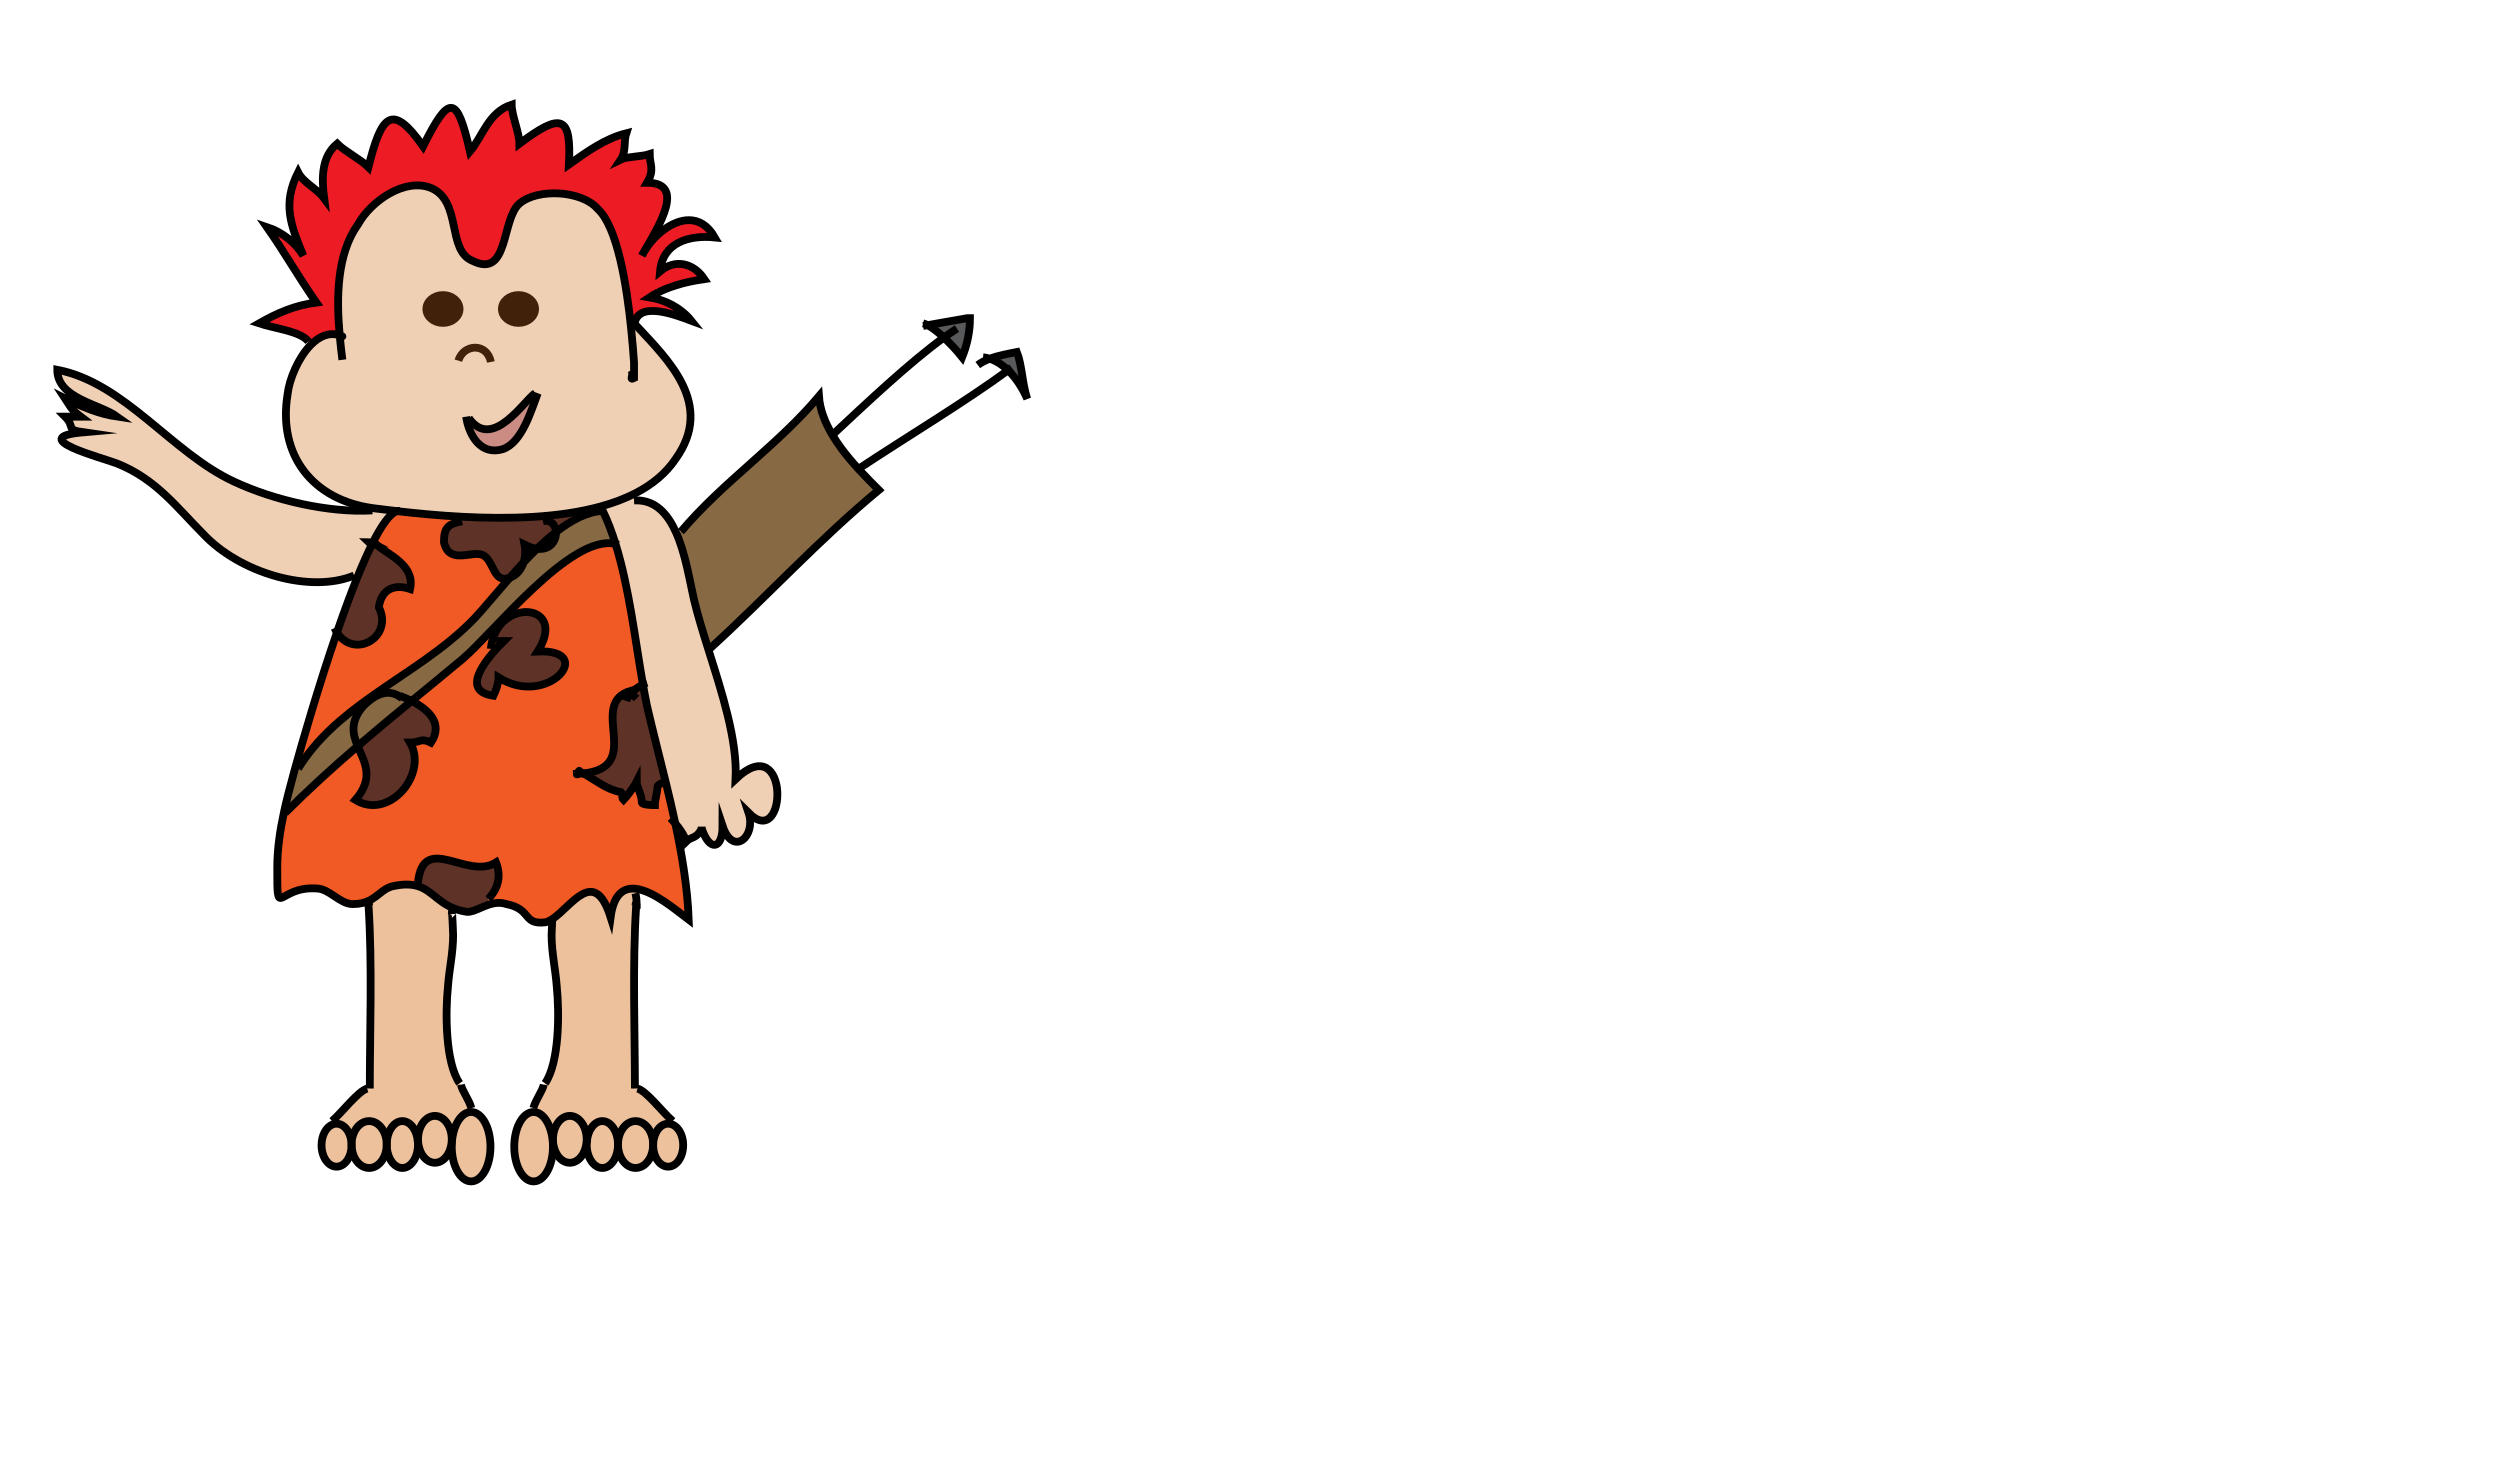 <?xml version="1.0" encoding="UTF-8"?>
<svg enable-background="new 0 0 960 560" version="1.1" viewBox="0 0 960 560" xml:space="preserve" xmlns="http://www.w3.org/2000/svg">

	
		
			
				<path d="m387.1 142.18c-2.07-1.99-4.43-3.58-7.05-4.43 3.33-1.25 7.1-1.92 10.42-2.58 2 5 2 12 4 18-1.5-3.5-3.75-7.25-6.62-10.25-0.24-0.25-0.49-0.5-0.75-0.74z" fill="#58595B"/>
				<path d="m362.45 129.62c-0.16-0.16-0.32-0.3-0.48-0.45-2.02-1.84-4.04-3.4-5.76-4.3 5.25-0.9 9.85-1.8 15.26-2.7h1c0 5-1 10-3 15-1.88-2.35-4.43-5.15-7.02-7.55z" fill="#58595B"/>
				<path d="m329.62 180.07c2.7 2.95 5.42 5.67 7.85 8.1-23 19-43 41-65 61l-0.48 0.15c-2.1-6.69-4.1-13.16-5.52-19.15-1.61-6.98-3.22-17.7-6.99-25.98l1.99-0.02c16-19 37-33 53-52 0.37 5.13 2.35 10.13 5.16 14.85 1.01 1.72 2.14 3.4 3.34 5.03 2.07 2.82 4.36 5.51 6.65 8.02z" fill="#876944"/>
				<path d="m269.47 318.17c-2 4-4 3-6 5-0.6-2.38-2.61-5.12-4.15-6.95-1.15-5.38-2.42-10.75-3.73-16.08-2.42-9.89-4.96-19.62-7.12-28.97-0.56-2.69-1.08-5.47-1.58-8.33-3.03-17.27-5.3-37.22-10.52-53.99-1.39-4.49-3-8.76-4.89-12.68-0.28-0.57-0.56-1.13-0.85-1.68 4.8-1.32 9.29-2.99 13.36-5.08l0.09 2.74c7.52-0.16 12.22 5.08 15.4 12.04 3.77 8.28 5.38 19 6.99 25.98 1.42 5.99 3.42 12.46 5.52 19.15 5.27 16.76 11.19 34.84 10.48 49.85 21-20 20 28 5 13 3 9-6 17-10 5 0 9-5 10-8 1z" fill="#F0D0B4"/>
				<path d="m274.47 91.171c-10-1-20 2-21 13 6-5 13-3 17 3-7 1-15 3-21 7 6 1 12 4 16 9-7.72-2.9-21.03-7.65-21.94 1.91-0.04 0.34-0.06 0.71-0.06 1.09l-1.1 0.16c-1.69-16.55-5.24-39.27-12.9-46.16-6-7-23-8-30-2s-4 29-18 22c-10-4-4-23-16-28-10-4-23 5-28 14-8.15 11.41-8.33 28.14-7.03 42.6-4.09-1.35-7.87 0.41-11.02 3.59l-0.95-1.19c-3-4-13-5-19-7 7-4 14-7 22-8-7-10-12-19-19-29 6 2 11 6 14 11-5-12-8-20-2-32 2 4 7 6 10 10-1-8-1-16 5-21 3 3 9 6 12 9 5-20 9-25 21-8 10-20 13-20 18 2 5-6 7-15 16-18 0 4 3 11 3 15 16-12 20-11 19 8 7-5 14-10 22-12-1 3 0 7-2 10 2-1 8-1 11-2 0 4 2 6-1 11 14.8 0 4.78 16.26-0.76 25.82-0.46 0.72-0.88 1.45-1.24 2.18 0.37-0.67 0.79-1.4 1.24-2.18 3.73-5.88 10.49-11.45 16.83-11.45 3.68 0 7.21 1.87 9.93 6.63z" fill="#ED1C24"/>
				<path d="m256.57 431.5c3.19 0 5.77 3.689 5.77 8.25 0 4.56-2.58 8.25-5.77 8.25-3.18 0-5.76-3.69-5.76-8.25 0-0.08 0-0.17 0.01-0.25 0.09-4.45 2.63-8 5.75-8z" fill="#ECC19C"/>
				<path d="m179.09 160.57c1.16 6.86 5.64 14.36 13.91 11.93 7.5-2.5 11-15 13.5-21.5h-1c-4 2.5-16.5 22.5-25.5 9.5l-0.91 0.07zm51.54 33.92c-16.06 4.42-35.43 4.89-53.07 3.96-9.04-0.47-17.63-1.31-25.08-2.17-3.23-0.38-6.26-0.75-9.01-1.11-0.11-0.01-0.23-0.03-0.34-0.05-22.8-3.12-36.64-20.07-32.66-43.95 0.59-5.33 3.99-13.82 8.95-18.81 3.15-3.18 6.93-4.94 11.02-3.59-1.3-14.46-1.12-31.19 7.03-42.6 5-9 18-18 28-14 12 5 6 24 16 28 14 7 11-16 18-22s24-5 30 2c7.66 6.89 11.21 29.61 12.9 46.16l1.1-0.16c0-0.38 0.02-0.75 0.06-1.09l0.94 0.09c12 13 30 30 15 51-3.75 5.62-9.08 9.95-15.48 13.24-4.07 2.09-8.56 3.76-13.36 5.08zm-25.16-75.83c0-2.95-2.85-5.35-6.37-5.35s-6.37 2.4-6.37 5.35 2.85 5.34 6.37 5.34 6.37-2.39 6.37-5.34zm-29 0c0-2.95-2.85-5.35-6.37-5.35s-6.37 2.4-6.37 5.35 2.85 5.34 6.37 5.34 6.37-2.39 6.37-5.34z" fill="#F0D0B4"/>
				<path d="m259.32 316.22c2.66 12.42 4.7 24.891 5.15 36.95-4.76-3.57-13.43-11.05-20.3-11.87-4.66-0.55-8.49 1.97-9.7 10.87-6.26-19.67-14.92-4.16-22.4 0.77-0.89 0.58-1.75 1.021-2.6 1.23-9 1-5-5-15-7-2.25-0.75-4.36-0.52-6.33 0.07l-0.67-2.07c4-4 5-9 3-14-11 7-28-12-30 8l-2.46 0.59c-1.81-0.21-3.93-0.109-6.54 0.41-5.06 0.84-6.57 5.25-12.32 6.6-1.06 0.25-2.27 0.4-3.68 0.4-5 0-9-6-14-6-15-1-15 13-15-8 0-7.1 1.05-14.2 2.54-21.1l0.46 0.1c9.24-9.24 18.49-17.6 27.88-25.67 2.55 6.14 6.55 12.1-0.88 20.67 13 8 28-10 21-22 4 0 4-2 8 0 4.88-7.31-0.82-12.65-7.41-16 6.35-5.21 12.8-10.49 19.41-16 11.75-9.79 41.7-48.32 58.9-44.32 5.22 16.77 7.49 36.72 10.52 53.99-1.51 0.75-3.1 1.88-4.34 3.17-0.05-0.23-0.08-0.51-0.08-0.84-17.42 4.84 5.43 29.34-18.45 31.82-0.5-0.28-1.02-0.551-1.55-0.82 0-0.68-0.46 0.48-0.75 0.99-0.08 0-0.16 0.01-0.25 0.01 0 0.32 0.1 0.23 0.25-0.01 0.81-0.03 1.58-0.09 2.3-0.17 5.17 2.87 8.98 6.27 14.45 7.18 1 1 0 2 1 3 1-1 4-5 5-7 0 2 2 5 2 8 0 1 5 1 5 1 0-2 1-5 1-7 0-1 3-2 3-2l0.12-0.03c1.31 5.33 2.58 10.7 3.73 16.08zm-70.22-70.42 1.4 0.37h1.97 1c-5 5-18 19-4 21 1-2 2-5 2-7 19 12 38-11 15-10 11.28-17.86-12.779-20.7-17.37-4.37z" fill="#F15A24"/>
				<path d="m244.31 347.5c-1.5 23-0.5 49-0.5 70.5h1c3.39 0.97 9.13 8.51 13.12 12.16l-1.36 1.34c-3.12 0-5.66 3.55-5.75 8h-0.01c0-4.97-3.03-9-6.75-9-3.73 0-6.75 4.03-6.75 9 0-4.97-2.69-9-6.01-9-3.08 0-5.61 3.46-5.96 7.93l-0.08-0.01c0.02-0.3 0.03-0.61 0.03-0.92 0-4.97-2.9-9-6.48-9-3.57 0-6.47 4.03-6.47 9 0 0.31 0.01 0.62 0.03 0.92l-0.11 0.01c-0.51-6.46-3.61-11.43-7.36-11.43h-0.01l-0.08-1.5c1-3.5 3.5-6.5 4-9l0.5-0.5c5.5-8 5.5-27 4.5-37-0.5-7-2-13-2-20 0-0.51 0.13-3.66 0.26-6.061 7.48-4.93 16.14-20.439 22.4-0.77 1.21-8.9 5.04-11.42 9.7-10.87l-0.17 1.7c0.37 1.5 0.47 3 0.49 4.5h-0.18z" fill="#ECC19C"/>
				<path d="m242.55 266.01c1.24-1.29 2.83-2.42 4.34-3.17 0.5 2.86 1.02 5.64 1.58 8.33 2.16 9.35 4.7 19.08 7.12 28.97l-0.12 0.03s-3 1-3 2c0 2-1 5-1 7 0 0-5 0-5-1 0-3-2-6-2-8-1 2-4 6-5 7-1-1 0-2-1-3-5.47-0.91-9.28-4.31-14.45-7.18 23.88-2.48 1.03-26.98 18.45-31.82 0 0.33 0.03 0.61 0.08 0.84z" fill="#5F3227"/>
				<path d="m244.06 430.5c3.72 0 6.75 4.03 6.75 9s-3.03 9-6.75 9c-3.73 0-6.75-4.03-6.75-9s3.02-9 6.75-9z" fill="#ECC19C"/>
				<path d="m231.3 430.5c3.32 0 6.01 4.03 6.01 9s-2.69 9-6.01 9-6.01-4.03-6.01-9c0-0.36 0.01-0.72 0.05-1.07 0.351-4.47 2.88-7.93 5.96-7.93z" fill="#ECC19C"/>
				<path d="m236.37 208.85c-17.2-4-47.15 34.53-58.9 44.32-6.61 5.51-13.06 10.79-19.41 16-1.52-0.77-3.09-1.44-4.59-2l-0.13 0.21c-3.63-2.28-7.27-1.49-10.91 1.2l-0.44-0.69c13.69-9.77 28.67-18.34 40.48-30.72 3.81-4.12 8.32-9.65 13.28-15.32 2.73-0.94 4.45-3.24 5.31-5.89 1.68-1.79 3.39-3.55 5.13-5.24 5.17 0.66 7.46-3.14 7.3-6.4 5.91-4.62 12-7.82 17.98-8.15h0.01c1.89 3.92 3.5 8.19 4.89 12.68z" fill="#876944"/>
				<path d="m213.49 204.32c-2.47 1.92-4.91 4.09-7.3 6.4-1.37-0.17-2.94-0.66-4.72-1.55 0.42 2.11 0.31 4.57-0.41 6.79-1.82 1.94-3.59 3.93-5.31 5.89-0.4 0.14-0.83 0.24-1.28 0.32-5 1-5-7-9-9s-13 4-15-5c0-6 2-7 7-8l0.09-1.72c17.64 0.93 37.01 0.46 53.07-3.96 0.29 0.55 0.57 1.11 0.85 1.68h-0.01c-5.98 0.33-12.07 3.53-17.98 8.15z" fill="#5F3227"/>
				<path d="m225.29 437.5c0 0.31-0.01 0.62-0.03 0.92-0.34 4.54-3.09 8.08-6.45 8.08-3.35 0-6.1-3.54-6.44-8.08-0.02-0.3-0.03-0.61-0.03-0.92 0-4.97 2.9-9 6.47-9 3.58 0 6.48 4.03 6.48 9z" fill="#ECC19C"/>
				<path d="m212.26 438.43c0.05 0.62 0.08 1.25 0.08 1.9 0 7.359-3.33 13.33-7.44 13.33-4.1 0-7.43-5.971-7.43-13.33 0-7.351 3.32-13.32 7.42-13.33h0.01c3.75 0 6.85 4.97 7.36 11.43z" fill="#ECC19C"/>
				<path d="m206.47 250.17c23-1 4 22-15 10 0 2-1 5-2 7-14-2-1-16 4-21h-1-1.97l-1.4-0.37c4.591-16.33 28.65-13.49 17.37 4.37z" fill="#5F3227"/>
				<path d="m205.5 151h1c-2.5 6.5-6 19-13.5 21.5-8.27 2.43-12.75-5.07-13.91-11.93l0.91-0.07c9 13 21.5-7 25.5-9.5z" fill="#CB8C84"/>
				<path d="m199.1 113.31c3.52 0 6.37 2.4 6.37 5.35s-2.85 5.34-6.37 5.34-6.37-2.39-6.37-5.34 2.85-5.35 6.37-5.35z" fill="#42210B"/>
				<path d="m194.47 222.17c0.45-0.08 0.88-0.18 1.28-0.32-4.96 5.67-9.47 11.2-13.28 15.32-11.81 12.38-26.79 20.95-40.48 30.72-10.65 7.59-20.52 15.9-27.52 27.28l-1.17-0.07c2.69-9.739 8.97-31.56 16.09-52.24 6.63 10.46 21.8 1.75 16.08-9.69 1-7 6-9 12-7 2-9-8-13-13-17-0.49-0.49-0.97-0.5-1.46-0.5 3.49-6.95 6.76-11.61 9.47-12.39 7.45 0.86 16.04 1.7 25.08 2.17l-0.09 1.72c-5 1-7 2-7 8 2 9 11 3 15 5s4 10 9 9z" fill="#F15A24"/>
				<path d="m190.47 331.17c2 5 1 10-3 14l0.67 2.07c-3.28 0.979-6.17 2.93-8.67 2.93-1.93-0.28-3.57-0.72-5.01-1.28-7.2-2.779-9.32-8.319-16.45-9.13l2.46-0.59c2-20 19-1 30-8z" fill="#5F3227"/>
				<path d="m180.92 427c4.1 0.02 7.42 5.979 7.42 13.33 0 7.359-3.33 13.33-7.44 13.33-4.1 0-7.43-5.971-7.43-13.33 0-0.65 0.03-1.28 0.08-1.9 0.51-6.46 3.61-11.43 7.35-11.43h0.02z" fill="#ECC19C"/>
				<path d="m141.5 347.5-2.35-0.73c5.75-1.35 7.26-5.76 12.32-6.6 2.61-0.52 4.73-0.62 6.54-0.41 7.13 0.811 9.25 6.351 16.45 9.13l-0.93 1.24c0.11 0 0.47 8.021 0.47 8.87 0 7-1.5 13-2 20-1 10-1 29 4.5 37l0.5 0.5c0.5 2.5 3 5.5 4 9l-0.08 1.5h-0.02c-3.74 0-6.84 4.97-7.35 11.43l-0.11-0.01c0.02-0.3 0.03-0.61 0.03-0.92 0-4.97-2.9-9-6.47-9-3.58 0-6.48 4.03-6.48 9 0 0.31 0.01 0.62 0.03 0.92l-0.08 0.01c-0.35-4.47-2.88-7.93-5.96-7.93-3.32 0-6.01 4.03-6.01 9 0-4.97-3.02-9-6.75-9s-6.75 4.03-6.75 9c0 0.08 0 0.17 0.01 0.25h-0.01c0-4.561-2.58-8.25-5.76-8.25-0.5 0-0.98 0.09-1.44 0.26l-0.3-1.26c4-3.5 10-11.5 13.5-12.5h1c0-21.5 1-47.5-0.5-70.5z" fill="#ECC19C"/>
				<path d="m170.1 113.31c3.52 0 6.37 2.4 6.37 5.35s-2.85 5.34-6.37 5.34-6.37-2.39-6.37-5.34 2.85-5.35 6.37-5.35z" fill="#42210B"/>
				<path d="m173.47 437.5c0 0.31-0.01 0.62-0.03 0.92-0.34 4.54-3.09 8.08-6.44 8.08-3.36 0-6.11-3.54-6.45-8.08-0.02-0.3-0.03-0.61-0.03-0.92 0-4.97 2.9-9 6.48-9 3.57 0 6.47 4.03 6.47 9z" fill="#ECC19C"/>
				<path d="m158.06 269.17c6.59 3.35 12.29 8.69 7.41 16-4-2-4 0-8 0 7 12-8 30-21 22 7.43-8.57 3.43-14.53 0.88-20.67 6.81-5.86 13.69-11.55 20.71-17.33z" fill="#5F3227"/>
				<path d="m160.47 438.43c0.04 0.351 0.05 0.71 0.05 1.07 0 4.97-2.69 9-6.01 9s-6.01-4.03-6.01-9 2.69-9 6.01-9c3.08 0 5.61 3.46 5.96 7.93z" fill="#ECC19C"/>
				<path d="m144.47 209.17c5 4 15 8 13 17-6-2-11 0-12 7 5.72 11.44-9.45 20.15-16.08 9.69 2.57-7.47 5.24-14.79 7.9-21.34 1.94-4.77 3.86-9.12 5.72-12.83 0.49 0.24 0.97 0.48 1.46 0.48z" fill="#5F3227"/>
				<path d="m153.34 267.38 0.13-0.21c1.5 0.56 3.07 1.23 4.59 2-7.02 5.78-13.9 11.47-20.71 17.33-1.92-4.61-3.02-9.33 2.12-15.33 0.99-0.99 1.98-1.86 2.96-2.59 3.64-2.69 7.281-3.48 10.91-1.2z" fill="#876944"/>
				<path d="m141.75 430.5c3.73 0 6.75 4.03 6.75 9s-3.02 9-6.75 9c-3.67 0-6.65-3.89-6.74-8.75-0.01-0.08-0.01-0.17-0.01-0.25 0-4.97 3.02-9 6.75-9z" fill="#ECC19C"/>
				<path d="m143.47 195.17c2.75 0.36 5.78 0.73 9.01 1.11-2.71 0.78-5.98 5.44-9.47 12.39h-0.04c-0.5-0.25-1-0.5-1.5-0.5 0.5 0.5 1 0.5 1.5 0.5 0.01 0.01 0.03 0.01 0.04 0.02-1.86 3.71-3.78 8.06-5.72 12.83l-1.29-0.52c-17 7-44-1-58-16-10-10-18-21-33-27-5-2-36-10-13-12-7-1-3-2-7-6h6c-4-3-4-4-6-7 3 1.5 6.25 3 9.63 4.25 3.37 1.25 6.87 2.25 10.37 2.75-7-5-23-7-23-18 26 5 44 32 68 43 15 7 36 12 53 11l0.13-0.88c0.11 0.02 0.23 0.04 0.34 0.05z" fill="#F0D0B4"/>
				<path d="m141.99 267.89 0.44 0.69c-0.98 0.73-1.97 1.6-2.96 2.59-5.14 6-4.04 10.72-2.12 15.33-9.39 8.07-18.64 16.43-27.88 25.67l-0.46-0.1c1.01-4.75 2.24-9.41 3.46-13.9 0.22-0.82 0.5-1.85 0.83-3.07l1.17 0.07c7-11.38 16.87-19.69 27.52-27.28z" fill="#876944"/>
				<path d="m129.24 431.5c3.18 0 5.76 3.689 5.76 8.25 0 4.56-2.58 8.25-5.76 8.25-3.19 0-5.77-3.69-5.77-8.25 0-3.85 1.84-7.08 4.33-7.99 0.46-0.17 0.94-0.26 1.44-0.26z" fill="#ECC19C"/>
			
			<g fill="none" stroke-width="3">
				<path d="m204.89 427c-4.1 0.01-7.42 5.979-7.42 13.33 0 7.359 3.33 13.33 7.43 13.33 4.11 0 7.44-5.971 7.44-13.33 0-0.65-0.03-1.28-0.08-1.9-0.51-6.46-3.61-11.43-7.36-11.43h-0.01z" stroke="#000" stroke-miterlimit="10"/>
				<path d="m225.26 438.42c0.02-0.3 0.03-0.61 0.03-0.92 0-4.97-2.9-9-6.48-9-3.57 0-6.47 4.03-6.47 9 0 0.31 0.01 0.62 0.03 0.92 0.34 4.54 3.09 8.08 6.44 8.08 3.36 0 6.11-3.54 6.45-8.08z" stroke="#000" stroke-miterlimit="10"/>
				<path d="m225.34 438.43c-0.04 0.351-0.05 0.71-0.05 1.07 0 4.97 2.69 9 6.01 9s6.01-4.03 6.01-9-2.69-9-6.01-9c-3.08 0-5.609 3.46-5.96 7.93z" stroke="#000" stroke-miterlimit="10"/>
				<path d="m237.31 439.5c0 4.97 3.02 9 6.75 9 3.72 0 6.75-4.03 6.75-9s-3.03-9-6.75-9c-3.73 0-6.75 4.03-6.75 9z" stroke="#000" stroke-miterlimit="10"/>
				<path d="m250.82 439.5c-0.01 0.08-0.01 0.17-0.01 0.25 0 4.56 2.58 8.25 5.76 8.25 3.19 0 5.77-3.69 5.77-8.25 0-4.561-2.58-8.25-5.77-8.25-3.12 0-5.66 3.55-5.75 8z" stroke="#000" stroke-miterlimit="10"/>
				<path d="m258.31 430.5c-0.12-0.11-0.25-0.22-0.38-0.34-3.99-3.65-9.73-11.19-13.12-12.16" stroke="#000" stroke-miterlimit="10"/>
				<path d="m204.81 425.5c1-3.5 3.5-6.5 4-9" stroke="#000" stroke-miterlimit="10"/>
				<path d="m243.81 418c0-21.5-1-47.5 0.5-70.5-0.5-1 0 0.5-0.5 1" stroke="#000" stroke-miterlimit="10"/>
				<path d="m209.31 416c5.5-8 5.5-27 4.5-37-0.5-7-2-13-2-20 0-0.51 0.13-3.66 0.26-6.061" stroke="#000" stroke-miterlimit="10"/>
				<path d="m131.47 138.17c-0.37-2.96-0.74-6.12-1.03-9.4-1.3-14.46-1.12-31.19 7.03-42.6 5-9 18-18 28-14 12 5 6 24 16 28 14 7 11-16 18-22s24-5 30 2c7.66 6.89 11.21 29.61 12.9 46.16 0.52 5.07 0.87 9.56 1.1 12.84v6c-2 1 0-1-1-3" stroke="#000" stroke-miterlimit="10"/>
				<path d="m131.47 129.17c-0.35-0.16-0.69-0.29-1.03-0.4-4.09-1.35-7.87 0.41-11.02 3.59-4.96 4.99-8.36 13.48-8.95 18.81-3.98 23.88 9.86 40.83 32.66 43.95 0.11 0.02 0.23 0.04 0.34 0.05 2.75 0.36 5.78 0.73 9.01 1.11 7.45 0.86 16.04 1.7 25.08 2.17 17.64 0.93 37.01 0.46 53.07-3.96 4.8-1.32 9.29-2.99 13.36-5.08 6.4-3.29 11.73-7.62 15.48-13.24 15-21-3-38-15-51" stroke="#000" stroke-linecap="round" stroke-linejoin="round"/>
				<path d="m247.71 95.991c3.73-5.88 10.49-11.45 16.83-11.45 3.68 0 7.21 1.87 9.93 6.63-10-1-20 2-21 13 6-5 13-3 17 3-7 1-15 3-21 7 6 1 12 4 16 9-7.72-2.9-21.03-7.65-21.94 1.91-0.04 0.34-0.06 0.71-0.06 1.09" stroke="#000" stroke-miterlimit="10"/>
				<path d="m247.71 95.991c-0.45 0.78-0.87 1.51-1.24 2.18 0.359-0.73 0.779-1.46 1.24-2.18z" stroke="#000" stroke-miterlimit="10"/>
				<path d="m118.47 131.17c-3-4-13-5-19-7 7-4 14-7 22-8-7-10-12-19-19-29 6 2 11 6 14 11-5-12-8-20-2-32 2 4 7 6 10 10-1-8-1-16 5-21 3 3 9 6 12 9 5-20 9-25 21-8 10-20 13-20 18 2 5-6 7-15 16-18 0 4 3 11 3 15 16-12 20-11 19 8 7-5 14-10 22-12-1 3 0 7-2 10 2-1 8-1 11-2 0 4 2 6-1 11 14.8 0 4.78 16.26-0.76 25.82" stroke="#000" stroke-miterlimit="10"/>
				<path d="m153.47 196.17c-0.32-0.03-0.65 0.01-0.99 0.11-2.71 0.78-5.98 5.44-9.47 12.39v0.02c-1.86 3.71-3.78 8.06-5.72 12.83-2.66 6.55-5.33 13.87-7.9 21.34-7.12 20.68-13.4 42.5-16.09 52.24-0.33 1.221-0.61 2.25-0.83 3.07-1.22 4.49-2.45 9.15-3.46 13.9-1.49 6.899-2.54 14-2.54 21.1 0 21 0 7 15 8 5 0 9 6 14 6 1.41 0 2.62-0.15 3.68-0.4 5.75-1.35 7.26-5.76 12.32-6.6 2.61-0.52 4.73-0.62 6.54-0.41 7.13 0.811 9.25 6.351 16.45 9.13 1.44 0.561 3.08 1 5.01 1.28 2.5 0 5.39-1.95 8.67-2.93 1.97-0.59 4.08-0.82 6.33-0.07 10 2 6 8 15 7 0.85-0.21 1.71-0.65 2.6-1.23 7.48-4.93 16.14-20.439 22.4-0.77 1.21-8.9 5.04-11.42 9.7-10.87 6.87 0.82 15.54 8.3 20.3 11.87-0.45-12.06-2.49-24.53-5.15-36.95-1.15-5.38-2.42-10.75-3.73-16.08-2.42-9.89-4.96-19.62-7.12-28.97-0.56-2.69-1.08-5.47-1.58-8.33-3.03-17.27-5.3-37.22-10.52-53.99-1.39-4.49-3-8.76-4.89-12.68-0.28-0.57-0.56-1.13-0.85-1.68-0.05-0.11-0.1-0.22-0.16-0.32" stroke="#000" stroke-miterlimit="10"/>
				<path d="m269.47 318.17c-2 4-4 3-6 5-0.6-2.38-2.61-5.12-4.15-6.95-1.03-1.229-1.85-2.05-1.85-2.05" stroke="#000" stroke-miterlimit="10"/>
				<path d="m243.47 192.17c0.21-0.01 0.41-0.02 0.61-0.02 7.52-0.16 12.22 5.08 15.4 12.04 3.77 8.28 5.38 19 6.99 25.98 1.42 5.99 3.42 12.46 5.52 19.15 5.27 16.76 11.19 34.84 10.48 49.85 21-20 20 28 5 13 3 9-6 17-10 5 0 9-5 10-8 1v-0.75" stroke="#000" stroke-miterlimit="10"/>
				<path d="m154.47 268.17c-0.38-0.3-0.75-0.57-1.13-0.79-3.63-2.28-7.27-1.49-10.91 1.2-0.98 0.73-1.97 1.6-2.96 2.59-5.14 6-4.04 10.72-2.12 15.33 2.55 6.14 6.55 12.1-0.88 20.67 13 8 28-10 21-22 4 0 4-2 8 0 4.88-7.31-0.82-12.65-7.41-16-1.52-0.77-3.09-1.44-4.59-2" stroke="#000" stroke-miterlimit="10"/>
				<path d="m190.5 246.17h1.97" stroke="#000" stroke-miterlimit="10"/>
				<path d="m188.47 249.17c0.12-1.2 0.33-2.33 0.63-3.37 4.59-16.33 28.65-13.49 17.37 4.37 23-1 4 22-15 10 0 2-1 5-2 7-14-2-1-16 4-21h-1" stroke="#000" stroke-miterlimit="10"/>
				<path d="m221.72 297.16c0.29-0.51 0.75-1.67 0.75-0.99 0.53 0.27 1.05 0.54 1.55 0.82 5.17 2.87 8.98 6.27 14.45 7.18 1 1 0 2 1 3 1-1 4-5 5-7 0 2 2 5 2 8 0 1 5 1 5 1 0-2 1-5 1-7 0-1 3-2 3-2" stroke="#000" stroke-miterlimit="10"/>
				<path d="m221.72 297.16c-0.08 0-0.16 0.01-0.25 0.01 0 0.32 0.1 0.23 0.25-0.01z" stroke="#000" stroke-miterlimit="10"/>
				<path d="m244.47 268.17c-0.84-0.84-1.67-0.97-1.92-2.16-0.05-0.23-0.08-0.51-0.08-0.84-17.42 4.84 5.43 29.34-18.45 31.82-0.72 0.08-1.49 0.14-2.3 0.17" stroke="#000" stroke-miterlimit="10"/>
				<path d="m160.47 339.17c2-20 19-1 30-8 2 5 1 10-3 14" stroke="#000" stroke-miterlimit="10"/>
				<path d="m142.97 208.67h0.04c0.49 0 0.97 0.01 1.46 0.5" stroke="#000" stroke-miterlimit="10"/>
				<path d="m142.97 208.67c-0.5-0.25-1-0.5-1.5-0.5 0.5 0.5 1 0.5 1.5 0.5z" stroke="#000" stroke-miterlimit="10"/>
				<path d="m128.47 241.17c0.28 0.61 0.59 1.17 0.92 1.69 6.63 10.46 21.8 1.75 16.08-9.69 1-7 6-9 12-7 2-9-8-13-13-17-0.49 0-0.97-0.24-1.46-0.48-0.01-0.01-0.03-0.01-0.04-0.02" stroke="#000" stroke-miterlimit="10"/>
				<path d="m177.47 200.17c-5 1-7 2-7 8 2 9 11 3 15 5s4 10 9 9c0.45-0.08 0.88-0.18 1.28-0.32 2.73-0.94 4.45-3.24 5.31-5.89 0.72-2.22 0.83-4.68 0.41-6.79 1.78 0.89 3.35 1.38 4.72 1.55 5.17 0.66 7.46-3.14 7.3-6.4-0.13-2.65-1.89-4.93-5.02-4.15" stroke="#000" stroke-miterlimit="10"/>
				<path d="m261.47 204.17c16-19 37-33 53-52 0.37 5.13 2.35 10.13 5.16 14.85 1.01 1.72 2.14 3.4 3.34 5.03 2.07 2.82 4.36 5.51 6.65 8.02 2.7 2.95 5.42 5.67 7.85 8.1-23 19-43 41-65 61" stroke="#000" stroke-miterlimit="10"/>
				<path d="m319.47 167.17c0.05-0.05 0.11-0.1 0.16-0.15 13.25-12.36 29.57-27.8 42.82-37.4 1.73-1.26 3.41-2.41 5.02-3.45" stroke="#000" stroke-miterlimit="10"/>
				<path d="m354.47 125.17c0.59-0.1 1.17-0.2 1.74-0.3 5.25-0.9 9.85-1.8 15.26-2.7h1c0 5-1 10-3 15-1.88-2.35-4.43-5.15-7.02-7.55-0.16-0.16-0.32-0.3-0.48-0.45-2.02-1.84-4.04-3.4-5.76-4.3-0.62-0.33-1.21-0.57-1.74-0.7" stroke="#000" stroke-miterlimit="10"/>
				<path d="m329.47 180.17c0.05-0.03 0.1-0.07 0.15-0.1 17.48-11.64 41.5-26.09 57.48-37.89 0.46-0.33 0.92-0.67 1.37-1.01" stroke="#000" stroke-miterlimit="10"/>
				<path d="m375.47 140.17c1.34-1.01 2.91-1.79 4.58-2.42 3.33-1.25 7.1-1.92 10.42-2.58 2 5 2 12 4 18-1.5-3.5-3.75-7.25-6.62-10.25-0.24-0.25-0.49-0.5-0.75-0.74-2.07-1.99-4.43-3.58-7.05-4.43-0.83-0.27-1.69-0.47-2.58-0.58" stroke="#000" stroke-miterlimit="10"/>
				<path d="m231.47 196.17c-5.98 0.33-12.07 3.53-17.98 8.15-2.47 1.92-4.91 4.09-7.3 6.4-1.74 1.69-3.45 3.45-5.13 5.24-1.82 1.94-3.59 3.93-5.31 5.89-4.96 5.67-9.47 11.2-13.28 15.32-11.81 12.38-26.79 20.95-40.48 30.72-10.65 7.59-20.52 15.9-27.52 27.28" stroke="#000" stroke-miterlimit="10"/>
				<path d="m237.47 209.17c-0.36-0.13-0.73-0.24-1.1-0.32-17.2-4-47.15 34.53-58.9 44.32-6.61 5.51-13.06 10.79-19.41 16-7.02 5.78-13.9 11.47-20.71 17.33-9.39 8.07-18.64 16.43-27.88 25.67" stroke="#000" stroke-miterlimit="10"/>
				<path d="m240.47 269.17c0.36-1.09 1.12-2.17 2.08-3.16 1.24-1.29 2.83-2.42 4.34-3.17 0.54-0.28 1.08-0.5 1.58-0.67" stroke="#000" stroke-miterlimit="10"/>
				<path d="m143 196c-17 1-38-4-53-11-24-11-42-38-68-43 0 11 16 13 23 18-3.5-0.5-7-1.5-10.37-2.75-3.38-1.25-6.63-2.75-9.63-4.25 2 3 2 4 6 7h-6c4 4 0 5 7 6-23 2 8 10 13 12 15 6 23 17 33 27 14 15 41 23 58 16" stroke="#000" stroke-miterlimit="10"/>
				<path d="m176.47 118.66c0 2.95-2.85 5.34-6.37 5.34s-6.37-2.39-6.37-5.34 2.85-5.35 6.37-5.35 6.37 2.4 6.37 5.35z" stroke="#42210B" stroke-miterlimit="10"/>
				<path d="m205.47 118.66c0 2.95-2.85 5.34-6.37 5.34s-6.37-2.39-6.37-5.34 2.85-5.35 6.37-5.35 6.37 2.4 6.37 5.35z" stroke="#42210B" stroke-miterlimit="10"/>
				<path d="m176 138.5c2-6.5 11-7 12.5 0.5" stroke="#42210B" stroke-miterlimit="10"/>
				<path d="m180 160.5c9 13 21.5-7 25.5-9.5" stroke="#000" stroke-miterlimit="10"/>
				<path d="m179 160 0.09 0.57c1.16 6.86 5.64 14.36 13.91 11.93 7.5-2.5 11-15 13.5-21.5" stroke="#000" stroke-miterlimit="10"/>
				<path d="m-23.503 396c0.5-1 1-1 1.5-0.5" stroke="#000" stroke-miterlimit="10"/>
				<path d="m180.92 427c4.1 0.02 7.42 5.979 7.42 13.33 0 7.359-3.33 13.33-7.44 13.33-4.1 0-7.43-5.971-7.43-13.33 0-0.65 0.03-1.28 0.08-1.9 0.51-6.46 3.61-11.43 7.35-11.43h0.02z" stroke="#000" stroke-miterlimit="10"/>
				<path d="m160.55 438.42c-0.02-0.3-0.03-0.61-0.03-0.92 0-4.97 2.9-9 6.48-9 3.57 0 6.47 4.03 6.47 9 0 0.31-0.01 0.62-0.03 0.92-0.34 4.54-3.09 8.08-6.44 8.08-3.36 0-6.11-3.54-6.45-8.08z" stroke="#000" stroke-miterlimit="10"/>
				<path d="m160.47 438.43c0.04 0.351 0.05 0.71 0.05 1.07 0 4.97-2.69 9-6.01 9s-6.01-4.03-6.01-9 2.69-9 6.01-9c3.08 0 5.61 3.46 5.96 7.93z" stroke="#000" stroke-miterlimit="10"/>
				<path d="m148.5 439.5c0 4.97-3.02 9-6.75 9-3.67 0-6.65-3.89-6.74-8.75-0.01-0.08-0.01-0.17-0.01-0.25 0-4.97 3.02-9 6.75-9s6.75 4.03 6.75 9z" stroke="#000" stroke-miterlimit="10"/>
				<path d="m135 439.75c0 4.56-2.58 8.25-5.76 8.25-3.19 0-5.77-3.69-5.77-8.25 0-3.85 1.84-7.08 4.33-7.99 0.46-0.17 0.94-0.26 1.44-0.26 3.18 0 5.76 3.689 5.76 8.25z" stroke="#000" stroke-miterlimit="10"/>
				<path d="m127.5 430.5c4-3.5 10-11.5 13.5-12.5" stroke="#000" stroke-miterlimit="10"/>
				<path d="m181 425.5c-1-3.5-3.5-6.5-4-9" stroke="#000" stroke-miterlimit="10"/>
				<path d="m142 418c0-21.5 1-47.5-0.5-70.5 0.5-1 0 0.5 0.5 1" stroke="#000" stroke-miterlimit="10"/>
				<path d="m176.5 416c-5.5-8-5.5-27-4.5-37 0.5-7 2-13 2-20 0-0.85-0.36-8.87-0.47-8.87-0.02 0-0.03 0.26-0.03 0.87" stroke="#000" stroke-miterlimit="10"/>
				<path d="m244.5 349c0-0.5 0-1-0.01-1.5-0.02-1.5-0.12-3-0.49-4.5" stroke="#000" stroke-miterlimit="10"/>
				<path d="m-22.503 386.5h1.5" stroke="#000" stroke-miterlimit="10"/>
			</g>
		
	


	
		<path d="m-78.5 342.5c1.935 0 1.935-3 0-3s-1.935 3 0 3z"/>
	

</svg>
